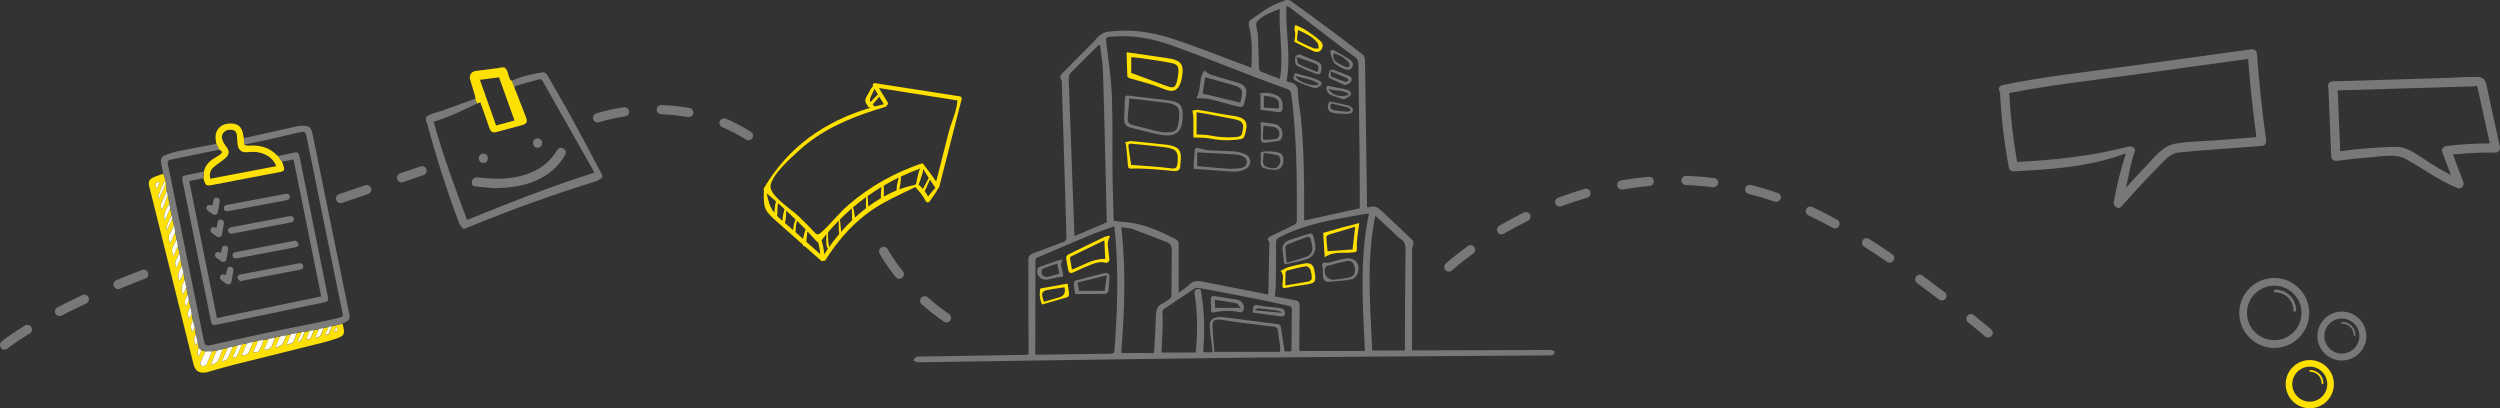 <?xml version="1.0" encoding="UTF-8"?> <svg xmlns="http://www.w3.org/2000/svg" id="Layer_2" data-name="Layer 2" viewBox="0 0 1022.57 166.99"><rect x="0" y="0" width="1022.57" height="166.99" fill="#333333" stroke="none"/> <defs> <style> .cls-1 { fill: #787878; } .cls-1, .cls-2, .cls-3, .cls-4, .cls-5, .cls-6, .cls-7, .cls-8, .cls-9, .cls-10, .cls-11, .cls-12, .cls-13, .cls-14, .cls-15, .cls-16, .cls-17, .cls-18, .cls-19, .cls-20, .cls-21, .cls-22, .cls-23, .cls-24 { stroke-width: 0px; } .cls-2 { fill: #7b7b7b; } .cls-3 { fill: #fbf9ec; } .cls-4 { fill: #fefcec; } .cls-5 { fill: #fdfcf2; } .cls-6 { fill: #fde006; } .cls-7 { fill: #fefdf4; } .cls-8 { fill: #ffe100; } .cls-9 { fill: #fefdf3; } .cls-10 { fill: #fee107; } .cls-11 { fill: #fdfcf0; } .cls-12 { fill: #7c7c7c; } .cls-13 { fill: #fefbe6; } .cls-14 { fill: #fdfbef; } .cls-15 { fill: #fefcef; } .cls-16 { fill: #fee104; } .cls-17 { fill: #7a7a7a; } .cls-18 { fill: #fefbe8; } .cls-19 { fill: #7b7b7a; } .cls-20 { fill: #fdfcf4; } .cls-21 { fill: #fdfcf1; } .cls-22 { fill: #fcfbef; } .cls-23 { fill: #fcfaed; } .cls-24 { fill: #fefcf1; } </style> </defs> <g id="Layer_1-2" data-name="Layer 1"> <g> <g> <path class="cls-6" d="M82.02,152.31c-1.92-.49-2.52-1.89-2.97-3.7-5.96-24.13-11.99-48.24-18.01-72.36-.45-1.81-.09-2.83,1.6-3.65,1.32-.64,2.75-1.03,4.14-1.53.37,1.11.86,2.2,1.08,3.34.24,1.24.23,2.53.33,3.79-.72,1.64-1.4,3.3-2.19,4.91-.43.89-.22,1.62.24,2.57.51-1.15.98-2.11,1.36-3.11.38-.99.66-2.01.99-3.02.22,1.21.44,2.43.66,3.64-1.01,2.22-2.85,4.21-1.81,7,.71-1.63,1.42-3.27,2.13-4.9.23.9.46,1.8.69,2.7-.89,1.92-2.19,3.72-2.22,5.92.1.04.2.07.3.11.71-1.54,1.43-3.09,2.14-4.63.22.92.44,1.84.67,2.76-.61,1.23-1.18,2.48-1.84,3.68-.7,1.27-.06,2.34.27,3.7.77-1.67,1.42-3.11,2.08-4.54.18.96.36,1.92.54,2.88-.41.85-.75,1.74-1.24,2.54-.87,1.41-.72,2.78.01,4.34.64-1.45,1.22-2.78,1.8-4.12.19.97.38,1.93.57,2.9-.42.9-.77,1.83-1.27,2.69-.65,1.11-.45,2.14.08,3.34.6-1.27,1.14-2.4,1.68-3.54.17.92.35,1.83.52,2.75-.96,1.95-2.25,3.86-.83,6.16.51-1.06,1.02-2.13,1.53-3.2.18.95.35,1.89.53,2.84-1.16,1.84-1.94,3.72-.68,5.91.46-.94.9-1.86,1.34-2.77.17.93.34,1.87.51,2.8-.74,1.52-1.82,2.99-.61,4.86.4-.92.76-1.75,1.12-2.58.21.95.43,1.89.64,2.84-1.02,1.48-1.57,3.01-.54,4.77.35-.69.7-1.39,1.05-2.09.17.94.33,1.87.5,2.81-1.04,1.49-1.11,3.01-.17,4.68.32-.67.61-1.27.9-1.86.16,1,.33,2,.49,3.01-1.21,1.41-.63,2.84-.07,4.46.32-.58.54-.99.76-1.4.19.83.38,1.66.57,2.49-.54,1.06-1.02,2.13-.12,3.42.38-.93.71-1.77,1.05-2.61.56.15,1.12.3,1.69.45-.69,1.52-1.42,3.03-2.03,4.58-.13.32.05.99.32,1.18.69.51,1.94.05,2.29-.75.73-1.68,1.44-3.37,2.16-5.05.61-.09,1.22-.17,1.84-.26-.75,1.8-1.51,3.61-2.26,5.41l.23.3c.8-.4,1.95-.58,2.33-1.23.93-1.59,1.51-3.39,2.23-5.1.7-.2,1.4-.4,2.1-.59-.78,1.79-1.57,3.58-2.35,5.37.1.09.19.17.29.26.65-.38,1.6-.59,1.91-1.16.85-1.56,1.44-3.27,2.14-4.92.66-.16,1.31-.32,1.97-.47-.66,1.66-1.32,3.32-1.98,4.97-.04.04-.09.09-.13.13.08,0,.16-.02.24-.03.55-.23,1.4-.3,1.61-.71.8-1.57,1.4-3.24,2.08-4.87.65-.11,1.31-.22,1.96-.32-.66,1.58-1.32,3.16-1.98,4.74.07.09.15.17.22.26.81-.33,1.99-.43,2.35-1.03.86-1.43,1.32-3.09,1.95-4.65.7-.14,1.4-.28,2.1-.42-.68,1.55-1.35,3.11-2.04,4.69,1.94.12,2.3-.09,2.99-1.67.27-.62.57-1.22.8-1.85.17-.48.25-.99.37-1.48.72-.13,1.45-.26,2.17-.39-.62,1.47-1.24,2.95-1.88,4.49,1.74-.14,3.06-.58,3.47-2.39.15-.65.55-1.23.78-1.86.09-.25.03-.55.04-.82l2.26-.46c-.6,1.41-1.2,2.81-1.8,4.22.08.11.16.21.24.32.85-.46,1.98-.71,2.49-1.41.76-1.02,1.08-2.37,1.58-3.58.67-.16,1.34-.33,2.01-.49-.57,1.34-1.15,2.67-1.85,4.33,1.08-.38,2.22-.43,2.6-.99.74-1.12,1.06-2.51,1.55-3.8.73-.15,1.45-.29,2.18-.44-.57,1.28-1.15,2.56-1.72,3.84.12.1.25.21.37.31.41-.41.94-.75,1.2-1.23.5-.94.85-1.95,1.26-2.94.66-.15,1.31-.3,1.97-.45-.46,1.19-.92,2.39-1.38,3.58-.03,0-.07.01-.09.03-.01,0,0,.05,0,.07l.08-.11c.62-.15,1.57-.12,1.8-.5.6-1.01.89-2.21,1.3-3.33.72-.15,1.43-.29,2.15-.44-.47,1.12-.94,2.23-1.55,3.7.92-.38,1.81-.47,2.1-.93.61-.98.9-2.15,1.32-3.25l2.17-.46c-.48,1.06-.96,2.12-1.44,3.18.08.09.15.17.23.26.42-.21,1.06-.3,1.23-.64.5-.96.8-2.02,1.18-3.04,1.46-.35,2.91-.7,4.37-1.05.09.39.18.78.28,1.16.73,2.98.37,3.79-2.57,4.83-2.17.77-4.41,1.39-6.65,1.95-11.9,2.98-23.83,5.9-35.73,8.89-3.76.95-7.48,2.08-11.22,3.12h-2.16ZM67.57,74.34c-.12-.05-.23-.09-.35-.14-.79,1.81-1.61,3.61-2.34,5.45-.16.41.02.95.04,1.43.11,0,.21.02.32.02.6-2.31,2.4-4.23,2.33-6.76ZM65.41,74.38c-2.07.43-2.23.79-1.26,2.89.44-1,.83-1.91,1.26-2.89ZM136.62,135.69c1.55-.09,1.7-.48.87-1.96-.28.63-.55,1.23-.87,1.96Z"></path> <path class="cls-19" d="M143.04,129.27c.03,2.02-1.65,2.38-2.98,3.08-1.46.35-2.91.7-4.37,1.05-.4.08-.8.16-1.2.25-.72.15-1.45.31-2.17.46-.62.16-1.24.32-1.87.48-.72.15-1.43.29-2.15.44-.57.09-1.14.18-1.71.27-.66.15-1.31.3-1.97.45-.37,0-.74.01-1.1.02-.73.15-1.45.29-2.18.44-.76.15-1.53.31-2.29.46-.67.16-1.34.33-2.01.49-.84.15-1.67.3-2.51.46-.75.15-1.51.31-2.26.46-.8.2-1.6.39-2.4.59-.72.13-1.45.26-2.17.39-.71.1-1.41.21-2.12.31-.7.14-1.4.28-2.1.42-.85.23-1.69.46-2.54.69-.65.11-1.31.22-1.96.32-.61.17-1.21.33-1.82.5-.66.16-1.31.32-1.97.47-.66.15-1.32.3-1.98.45-.7.2-1.4.4-2.1.59-.84.2-1.68.41-2.52.61-.61.09-1.22.17-1.84.26-.91.01-1.83.02-2.74.03-.56-.15-1.12-.3-1.69-.45-.31-.27-.63-.54-.94-.81-.19-.83-.38-1.66-.57-2.48-.23-1.02-.46-2.04-.69-3.07-.16-1-.33-2-.49-3.01-.24-.94-.49-1.87-.73-2.81-.17-.94-.33-1.87-.5-2.81-.17-.89-.35-1.79-.52-2.68-.21-.95-.43-1.89-.64-2.84-.17-.76-.34-1.52-.51-2.28-.17-.93-.34-1.87-.51-2.8-.22-1.05-.44-2.09-.65-3.14-.18-.95-.35-1.89-.53-2.84-.23-.99-.47-1.98-.7-2.96-.17-.92-.35-1.83-.52-2.75-.16-.83-.32-1.66-.49-2.48-.19-.97-.38-1.93-.57-2.9-.19-.92-.38-1.84-.57-2.76-.18-.96-.36-1.92-.54-2.88-.17-.94-.34-1.89-.51-2.83-.22-.92-.44-1.84-.67-2.76-.06-.31-.13-.61-.19-.92-.02-.16-.03-.32-.05-.49h.02c-.23-.89-.46-1.79-.69-2.69-.11-.7-.21-1.39-.32-2.09-.22-1.21-.44-2.43-.66-3.64-.14-.45-.27-.9-.41-1.35-.1-1.27-.09-2.55-.33-3.79-.22-1.14-.71-2.23-1.08-3.34-.29-1.45-.58-2.89-.86-4.34-.3-1.51.03-2.55,1.44-3.16,1.67-.72,3.44-1.28,5.22-1.65,5.3-1.1,10.64-2.07,15.96-3.09.39.8.79,1.59,1.18,2.39-3.4.7-6.8,1.39-10.2,2.09-3.28.68-6.56,1.35-9.84,2.04-.96.2-1.26.71-1.04,1.73.83,3.78,1.57,7.58,2.35,11.37,4.06,19.94,8.13,39.88,12.19,59.82.67,3.3.73,3.39,4.13,2.65,7.37-1.59,14.71-3.28,22.09-4.84,6.56-1.38,13.14-2.62,19.71-3.97,3.2-.66,6.4-1.37,9.57-2.14,1.75-.42,1.73-.5,1.36-2.28-1.33-6.45-2.66-12.9-3.97-19.35-3.51-17.24-7.01-34.49-10.52-51.73-.59-2.88-.69-2.98-3.57-2.35-3.78.82-7.53,1.79-11.31,2.63-3.58.8-7.18,1.52-10.77,2.28-.05-.89-.1-1.78-.15-2.67,7.32-1.62,14.63-3.25,21.95-4.87.39-.09.79-.11,1.19-.14,3.61-.21,4.36.31,5.07,3.78,2.54,12.43,5.05,24.86,7.58,37.29,2.49,12.23,5,24.46,7.5,36.69Z"></path> <path class="cls-10" d="M89.71,61.23c-.39-.8-.79-1.59-1.18-2.39-.13-.94-.4-1.88-.38-2.81.07-3.07,2.12-5.16,5.22-5.48,3.81-.39,5.82,1.29,6.18,5.17.03.27.13.53.19.8.05.89.1,1.78.15,2.67.56.14,1.12.44,1.66.4,4.5-.37,8.53.58,11.77,3.94.13.13.33.19.5.29.5.77,1,1.54,1.51,2.31.2.55.39,1.11.59,1.66.63,1.69.34,2.26-1.41,2.59-9.02,1.72-18.04,3.39-27.05,5.16-2.93.58-3.33.84-4.28-2.68.08-.91.15-1.82.23-2.73.57-2.5,2.18-4.17,4.29-5.46.81-.5,1.67-.94,2.41-1.53.99-.78.84-1.35-.41-1.92ZM113.01,67.98c-.93-2.3-2.47-3.81-4.53-4.77-2.23-1.04-4.59-1.28-7.02-.98-2.66.33-4.1-.87-4.33-3.53-.09-1.07-.13-2.15-.22-3.23-.09-1.02-.44-1.96-1.5-2.24-1.37-.36-2.75-.2-3.81.83-1.05,1.02-1,2.34-.48,3.57.38.9.99,1.73,1.57,2.53,1.03,1.41,1.16,2.73,0,4.04-.8.9-1.9,1.55-2.87,2.31-.94.73-1.99,1.35-2.8,2.21-1.12,1.19-1.46,2.68-.98,4.39,9.01-1.72,17.94-3.42,26.98-5.15Z"></path> <path class="cls-20" d="M84.02,143.73c.91-.01,1.83-.02,2.74-.03-.72,1.68-1.43,3.37-2.16,5.05-.35.8-1.59,1.26-2.29.75-.27-.2-.44-.86-.32-1.18.61-1.55,1.34-3.06,2.03-4.58Z"></path> <path class="cls-20" d="M88.6,143.44c.84-.2,1.68-.41,2.52-.61-.72,1.71-1.3,3.51-2.23,5.1-.38.64-1.53.83-2.33,1.23l-.23-.3c.75-1.8,1.51-3.61,2.26-5.41Z"></path> <path class="cls-20" d="M100.95,140.49c.85-.23,1.69-.46,2.54-.69-.63,1.57-1.09,3.23-1.95,4.65-.36.6-1.54.7-2.35,1.03-.07-.09-.15-.17-.22-.26.66-1.58,1.32-3.16,1.98-4.74Z"></path> <path class="cls-9" d="M109.87,138.67c.8-.2,1.6-.39,2.4-.59,0,.28.05.58-.04.82-.23.63-.63,1.22-.78,1.86-.41,1.82-1.74,2.26-3.47,2.39.65-1.55,1.27-3.02,1.88-4.49Z"></path> <path class="cls-7" d="M105.59,139.37c.71-.1,1.41-.21,2.12-.31-.12.49-.19,1.01-.37,1.48-.23.63-.54,1.23-.8,1.85-.69,1.58-1.05,1.79-2.99,1.67.69-1.59,1.37-3.14,2.04-4.69Z"></path> <path class="cls-5" d="M93.22,142.23c.66-.15,1.32-.3,1.98-.45-.69,1.65-1.28,3.36-2.14,4.92-.31.57-1.25.78-1.91,1.16-.1-.09-.19-.17-.29-.26.78-1.79,1.57-3.58,2.35-5.37Z"></path> <path class="cls-20" d="M114.54,137.62c.84-.15,1.67-.3,2.51-.46-.51,1.21-.83,2.55-1.58,3.58-.52.7-1.64.96-2.49,1.41-.08-.11-.16-.21-.24-.32.6-1.41,1.2-2.81,1.8-4.22Z"></path> <path class="cls-24" d="M119.06,136.67c.76-.15,1.53-.31,2.29-.46-.49,1.28-.8,2.68-1.55,3.8-.37.56-1.52.61-2.6.99.71-1.65,1.28-2.99,1.85-4.33Z"></path> <path class="cls-14" d="M71.16,92.15c.17.94.34,1.89.51,2.83-.66,1.44-1.31,2.87-2.08,4.54-.33-1.35-.97-2.42-.27-3.7.66-1.2,1.23-2.45,1.84-3.68Z"></path> <path class="cls-11" d="M97.17,141.31c.61-.17,1.21-.33,1.82-.5-.68,1.63-1.27,3.3-2.08,4.87-.21.4-1.06.48-1.61.71-.04-.04-.07-.07-.11-.11.66-1.66,1.32-3.32,1.98-4.97Z"></path> <path class="cls-11" d="M72.21,97.86c.19.92.38,1.84.57,2.76-.58,1.33-1.17,2.67-1.8,4.12-.73-1.56-.89-2.93-.01-4.34.49-.8.83-1.69,1.24-2.54Z"></path> <path class="cls-4" d="M68.18,78.21c.14.45.27.9.41,1.35-.33,1.01-.61,2.03-.99,3.02-.38,1-.86,1.96-1.36,3.11-.46-.95-.68-1.68-.24-2.57.78-1.61,1.46-3.27,2.19-4.91Z"></path> <path class="cls-15" d="M69.26,83.2c.11.7.21,1.39.32,2.09-.71,1.63-1.42,3.27-2.13,4.9-1.04-2.79.8-4.78,1.81-7Z"></path> <path class="cls-22" d="M74.36,108.76c.23.99.47,1.98.7,2.96-.51,1.07-1.02,2.14-1.53,3.2-1.42-2.31-.14-4.21.83-6.16Z"></path> <path class="cls-22" d="M75.59,114.56c.22,1.05.44,2.09.65,3.14-.44.91-.88,1.83-1.34,2.77-1.26-2.19-.47-4.07.68-5.91Z"></path> <path class="cls-21" d="M126.6,135.3c.57-.09,1.14-.18,1.71-.27-.41,1.12-.7,2.32-1.3,3.33-.23.39-1.18.35-1.8.5h.02c.46-1.18.92-2.37,1.38-3.57Z"></path> <path class="cls-14" d="M130.46,134.58c.62-.16,1.25-.32,1.87-.48-.42,1.09-.71,2.27-1.32,3.25-.29.46-1.18.55-2.1.93.62-1.47,1.09-2.58,1.55-3.7Z"></path> <path class="cls-22" d="M73.34,103.52c.16.83.32,1.66.49,2.48-.54,1.14-1.08,2.28-1.68,3.54-.53-1.2-.73-2.23-.08-3.34.5-.85.85-1.79,1.27-2.69Z"></path> <path class="cls-18" d="M67.57,74.34c.07,2.53-1.73,4.45-2.33,6.76-.11,0-.21-.02-.32-.02-.02-.48-.2-1.02-.04-1.43.73-1.84,1.55-3.64,2.34-5.45.12.05.23.09.35.14Z"></path> <path class="cls-13" d="M70.3,88.47c.06.31.13.61.19.92-.71,1.54-1.43,3.09-2.14,4.63-.1-.04-.2-.07-.3-.11.03-2.21,1.33-4,2.22-5.92,0,0-.02,0-.02,0,.02.16.03.32.05.49Z"></path> <path class="cls-4" d="M123.53,135.77c.37,0,.74-.01,1.1-.02-.41.98-.76,2-1.26,2.94-.26.49-.79.83-1.2,1.23-.12-.1-.25-.21-.37-.31.57-1.28,1.15-2.56,1.72-3.84Z"></path> <path class="cls-23" d="M76.75,120.5c.17.76.34,1.52.51,2.28-.36.83-.72,1.66-1.12,2.58-1.22-1.87-.13-3.35.61-4.86Z"></path> <path class="cls-4" d="M134.5,133.64c.4-.08.8-.16,1.2-.25-.38,1.02-.69,2.08-1.19,3.04-.17.34-.81.43-1.23.64-.08-.09-.15-.17-.23-.26.48-1.06.96-2.12,1.44-3.18Z"></path> <path class="cls-3" d="M78.91,131.1c.24.94.49,1.88.73,2.81-.29.6-.57,1.19-.9,1.86-.94-1.66-.87-3.19.17-4.68Z"></path> <path class="cls-22" d="M77.9,125.62c.17.89.35,1.79.52,2.68-.35.7-.7,1.39-1.05,2.09-1.04-1.75-.48-3.29.54-4.77Z"></path> <path class="cls-3" d="M80.13,136.92c.23,1.02.46,2.04.69,3.07-.22.41-.44.82-.76,1.4-.56-1.63-1.14-3.05.07-4.46Z"></path> <path class="cls-4" d="M81.4,142.48c.31.27.63.54.94.81-.34.84-.68,1.68-1.05,2.61-.9-1.28-.42-2.35.12-3.42Z"></path> <path class="cls-18" d="M65.41,74.38c-.43.98-.82,1.88-1.26,2.89-.97-2.09-.81-2.45,1.26-2.89Z"></path> <path class="cls-4" d="M136.62,135.69c.32-.73.59-1.33.87-1.96.83,1.48.68,1.87-.87,1.96Z"></path> <path class="cls-21" d="M125.21,138.86l-.08.11s0-.06,0-.07c.02-.02.06-.02.09-.03,0,0-.02-.01-.02-.01Z"></path> <path class="cls-11" d="M95.3,146.39c-.08,0-.16.02-.24.03.04-.04.09-.09.13-.13.04.04.07.07.11.11Z"></path> <path class="cls-6" d="M70.3,88.47c-.02-.16-.03-.32-.05-.49.02.16.03.32.05.49Z"></path> <path class="cls-2" d="M83.19,72.86c-1.9.4-3.81.8-5.8,1.22,3.78,18.69,7.53,37.26,11.33,56.01,14.2-2.95,28.32-5.88,42.67-8.86-3.77-18.67-7.54-37.3-11.33-56.03-1.62.32-3.17.62-4.72.93-.5-.77-1-1.54-1.51-2.31,2.22-.48,4.44-.98,6.67-1.44,1.22-.25,1.7.13,2,1.58,1.07,5.24,2.12,10.48,3.18,15.72,2.68,13.26,5.36,26.52,8.04,39.78.13.63.26,1.25.37,1.88.29,1.64.01,2.03-1.65,2.37-5.39,1.11-10.78,2.23-16.18,3.35-9.18,1.91-18.36,3.82-27.54,5.73-1.71.35-2.12.09-2.47-1.63-3.01-14.86-6.02-29.73-9.03-44.59-.85-4.18-1.69-8.37-2.54-12.55-.33-1.65-.08-2.05,1.58-2.39,2.38-.5,4.77-.99,7.15-1.49-.08.91-.15,1.82-.23,2.73Z"></path> <path class="cls-2" d="M120.87,98.3c.4.45,1.02.84,1.16,1.35.22.82-.37,1.33-1.18,1.49-4.66.89-9.33,1.78-13.99,2.66-3.21.61-6.43,1.22-9.64,1.83-1.22.23-1.97-.08-2.08-.97-.15-1.17.64-1.44,1.6-1.62,7.68-1.45,15.36-2.94,23.04-4.41.27-.05.55-.08.83-.12l.25-.22Z"></path> <path class="cls-2" d="M120.21,89.8c-.05.93-.83,1.13-1.64,1.28-2.9.54-5.8,1.09-8.7,1.64-4.9.93-9.8,1.85-14.69,2.8-.92.18-1.64.02-1.85-.96-.21-.98.35-1.43,1.3-1.61,7.88-1.48,15.75-3,23.63-4.49,1.28-.24,1.98.24,1.97,1.33Z"></path> <path class="cls-2" d="M98.38,115.11c-.41-.44-1.04-.81-1.18-1.33-.25-.9.39-1.37,1.25-1.54,3.72-.71,7.44-1.42,11.17-2.13,4.15-.79,8.3-1.58,12.45-2.37,1.32-.25,2.03.23,1.98,1.32-.04.86-.6,1.11-1.33,1.25-4.98.94-9.95,1.91-14.92,2.86-2.78.53-5.56,1.05-8.35,1.58-.27.05-.55.1-.82.15-.08.07-.17.14-.25.21Z"></path> <path class="cls-2" d="M118.53,80.62c-.02,1.04-.89,1.18-1.73,1.34-2.82.54-5.64,1.06-8.47,1.59-4.94.93-9.88,1.86-14.81,2.81-.96.19-1.72.06-1.91-1.02-.18-1.03.53-1.4,1.4-1.56,7.88-1.49,15.75-2.98,23.63-4.46,1.19-.22,1.86.25,1.88,1.31Z"></path> <path class="cls-12" d="M88.53,93.26c.15-.77.31-1.46.42-2.16.13-.9.63-1.43,1.53-1.28.98.16,1.23.89,1.06,1.81-.24,1.33-.44,2.67-.69,4-.26,1.38-1.18,1.77-2.35,1-.46-.31-.9-.67-1.36-.98-.74-.5-1.39-1.09-.87-2.06.51-.95,1.36-.77,2.26-.33Z"></path> <path class="cls-2" d="M92.45,112.5c.14-.8.25-1.51.39-2.21.16-.83.65-1.3,1.51-1.17.85.13,1.21.74,1.09,1.57-.22,1.49-.46,2.99-.76,4.47-.22,1.07-1.16,1.46-2.1.89-.64-.39-1.23-.88-1.84-1.32-.65-.47-1.02-1.06-.59-1.84.42-.77,1.1-.83,1.85-.51.1.04.22.05.46.11Z"></path> <path class="cls-12" d="M86.86,84.11c.16-.81.28-1.51.44-2.21.18-.78.71-1.2,1.48-1.06.82.15,1.22.74,1.09,1.58-.22,1.42-.45,2.84-.74,4.24-.24,1.17-1.14,1.54-2.16.91-.54-.33-1.03-.75-1.56-1.11-.71-.48-1.27-1.04-.84-1.98.33-.74,1.04-.86,2.3-.38Z"></path> <path class="cls-2" d="M90.4,103.4c.11-.65.19-1.2.31-1.74.18-.8.68-1.3,1.54-1.16.77.13,1.17.69,1.05,1.48-.21,1.38-.4,2.77-.72,4.12-.24,1.02-1.16,1.34-2.05.78-.54-.34-1.03-.75-1.56-1.11-.75-.51-1.35-1.13-.84-2.08.49-.9,1.31-.71,2.26-.3Z"></path> </g> <path class="cls-8" d="M392.59,39.41c-11.57-1.79-23.14-3.6-34.71-5.41-.77-.12-1.1.72-.81,1.31-.81.73-1.24,1.7-1.74,2.67-.49.94-1.32,2.01-1.41,3.07-.07.75.45,1.57,1.14,2.28-.02.06-.06.11-.08.17-.07.23.14.48.38.38.06-.03.11-.07.17-.1.13.11.26.22.39.33-18.31,5.43-33.49,15.83-43.44,32.85-.23.4-.22.81.07,1.15-.07.07-.11.17-.12.3-.13,6.96.23,7.69,5.37,12.27,3.51,3.13,7.05,6.23,10.58,9.35.03.14.05.29.1.43.12.31.43.36.68.26,2.21,1.95,4.41,3.91,6.63,5.86.34.29.7.25.98.04.3.13.66.09.89-.28,4.39-6.98,9.63-13.22,16.13-18.34,6.37-5.02,13.43-7.97,20.59-11.47,1.7,1.79,3.16,3.54,4.29,5.76.28.55,1.08.75,1.48.19,1.26-1.76,2.59-3.53,3.61-5.45.2-.15.36-.36.42-.6,3.07-12,6.16-24,9.2-36.01.12-.48-.36-.93-.79-1ZM355.94,40.19c.4-1.37,1.37-2.52,1.7-3.91l1.46,2.38c-.75.61-1.4,1.36-2.06,2.06-.31.33-.64.66-.95,1.01-.3-.5-.34-.91-.15-1.54ZM357.12,42.86c-.06-.06-.12-.11-.18-.17.32-.34.62-.69.92-1.03.6-.7,1.25-1.37,1.78-2.12.63,1.03,1.26,2.05,1.89,3.08-1.26.3-2.51.61-3.75.95-.19-.24-.4-.46-.65-.71ZM313.61,79.06c1.28,1.1,2.55,2.22,3.81,3.34-.37,1.08-.47,2.28-.58,3.39-.04.39-.09.8-.13,1.21-1.92-2.43-2.45-4.72-3.11-7.94ZM317.96,88.41s-.09-.1-.13-.15c.24-.81.11-1.75.16-2.57.05-.86.18-1.73.21-2.6.91.81,1.81,1.62,2.7,2.44-.44,1.52-.79,3.2-.87,4.8-.72-.63-1.42-1.26-2.07-1.92ZM323.64,93.43c-.83-.74-1.71-1.47-2.58-2.21.41-1.57.53-3.39.51-5.08,1.29,1.19,2.57,2.39,3.83,3.61-.48,1.3-.99,2.93-.96,4.39-.27-.24-.53-.48-.8-.71ZM325.38,94.97c.12-.77.07-1.57.16-2.35.09-.78.26-1.54.46-2.3,1.21,1.18,2.4,2.37,3.57,3.59-.04.04-.09.06-.11.12-.42,1.09-.73,2.15-.92,3.31-.02.12-.04.25-.06.37-1.03-.91-2.06-1.83-3.09-2.74ZM329.83,98.92c.04-.47.04-.96.09-1.43.1-.95.22-1.9.35-2.85,1.31,1.37,2.6,2.77,3.85,4.19.14.16.32.24.5.29.49,1.57.79,3.16.85,4.8-1.88-1.67-3.76-3.34-5.64-5.01ZM338.58,101.68s.05.04.08.06c-.53.77-1.04,1.55-1.53,2.33-.15-1.99-.51-3.87-1.09-5.81.67-.86,1.36-1.71,2.05-2.55-.13.96-.19,1.9-.14,2.88.05,1.01.02,2.23.62,3.09ZM339.06,101.15c.04-.82-.21-1.67-.28-2.48-.11-1.17-.11-2.36-.1-3.53,0-.04-.02-.06-.03-.09,1.42-1.66,2.89-3.27,4.42-4.82,0,0,0,0,0,.02.05,1.76-.1,3.69.21,5.43-1.51,1.78-2.9,3.61-4.2,5.46ZM343.99,94.85c0-1.55-.27-3.16-.38-4.67-.01-.17-.14-.23-.26-.22,1.63-1.64,3.31-3.21,5.05-4.7.04.91.1,1.82.13,2.73.02.64-.11,1.4.08,2.03-1.62,1.55-3.16,3.17-4.62,4.84ZM349.67,89.01c-.02-.41-.08-.83-.12-1.18-.1-1.05-.32-2.02-.66-3.01,1.74-1.47,3.52-2.88,5.36-4.21-.02.8-.05,1.6-.05,2.4,0,.71-.06,1.45.05,2.15-1.58,1.21-3.11,2.5-4.58,3.85ZM355.14,84.48c0-.56-.07-1.14-.09-1.68-.04-.87-.11-1.75-.17-2.62,1.83-1.3,3.72-2.53,5.65-3.7-.11.78-.13,1.59-.17,2.37-.04.7-.18,1.49.01,2.18-1.79,1.05-3.53,2.2-5.22,3.45ZM361.49,80.4c.05-.53.02-1.09.03-1.62.02-.94.04-1.91-.08-2.85,2.02-1.18,4.08-2.29,6.2-3.32-.49,1.69-.87,3.56-.95,5.29-1.77.72-3.5,1.56-5.2,2.5ZM367.83,77.47c.43-1.7.66-3.58.71-5.29,2.57-1.21,5.21-2.3,7.91-3.28-.68.93-.81,2.21-1.1,3.31-.25.99-.5,1.99-.63,3.01-.19.09-.35.23-.45.4-2.18.43-4.33,1.05-6.44,1.84ZM377.58,69.08s-.03-.06-.05-.1c.76,1.28,1.54,2.56,2.35,3.81-.4.7-.76,1.43-1.14,2.13-.42.78-.88,1.55-1.27,2.36-.54-.64-1.11-1.24-1.73-1.77.47-1.04.8-2.15,1.13-3.24.33-1.05.82-2.08.69-3.19ZM382.61,76.86s0,0,0,0c-1.07,1.09-2.05,2.3-3,3.5-.42-.76-.87-1.5-1.38-2.2.42-.76.75-1.58,1.1-2.37.34-.76.71-1.52,1.05-2.29.74,1.12,1.48,2.24,2.23,3.35ZM388.14,53.71c-1.74,6.85-3.48,13.69-5.21,20.54-1.6-2.29-3.22-4.56-4.97-6.74-.15-.43-.59-.79-1.15-.6-11.04,3.79-21.22,9.45-30.03,17.14-3.58,3.13-6.4,6.82-9.81,10.05-2.97,2.82-2.65,2.1-5.46-.82-1.6-1.66-3.25-3.28-4.91-4.88-2.81-2.71-11.97-8.48-11.43-12.48.62-4.61,8.59-11.56,11.66-14.37,8.86-8.11,19.61-12.84,30.84-16.46.07,0,.14-.03.2-.06,1.46-.47,2.92-.92,4.39-1.36.24-.07.35-.27.36-.49.45-.2.78-.79.45-1.34-1.19-1.94-2.37-3.88-3.56-5.83,6.91,1.09,13.82,2.18,20.74,3.27,2.88.45,5.76.91,8.63,1.36.85.14,1.72.32,2.58.41.06,0,.08,0,.13.01-.09,3.81-2.57,9.25-3.43,12.64ZM377.38,68.73c-.06-.05-.12-.08-.19-.1.03-.01.07-.03.1-.04.03.05.06.09.09.14Z"></path> <g> <path class="cls-1" d="M633.98,143.15c-15.26.02-30.52.09-45.78.14-3.52.01-7.04,0-10.6,0-.02-.33-.04-.55-.04-.76,0-13.32-.02-26.64.02-39.97,0-1.05.45-2.08.56-3.14.04-.4-.14-.97-.43-1.25-4.19-4-8.4-7.98-12.65-11.93-1.33-1.24-2.75-2.35-4.78-1.53-.28.11-.64.02-1.15.02,0-.7,0-1.35,0-2-.25-19.46-.5-38.92-.81-58.38-.01-.73-.49-1.69-1.07-2.14-4.08-3.21-8.22-6.36-12.39-9.46-5.59-4.15-11.2-8.28-16.86-12.33-.59-.42-1.73-.57-2.4-.31-2.31.89-4.64,1.85-6.77,3.1-2.5,1.46-4.8,3.26-7.2,4.9-1.06.73-.99,1.65-.7,2.77,1.41,5.48,1.14,11.06.96,16.85-.82-.32-1.48-.58-2.14-.82-9.84-3.65-19.59-7.56-29.54-10.87-8.98-2.98-18.27-4.46-27.78-2.91-1,.16-1.99.83-2.81,1.49-.93.75-1.62,1.78-2.47,2.64-3.96,4.01-7.97,7.97-11.91,12-.96.99-2.35,1.99-.98,3.68.11.14.03.43.04.65.63,21.05,1.26,42.11,1.92,63.16.04,1.15-.25,1.81-1.39,2.23-4.09,1.51-8.13,3.18-12.25,4.62-1.46.51-1.96,1.23-1.95,2.75.06,12.38.06,24.77.07,37.16,0,.48,0,.96,0,1.51-.6.06-1.03.12-1.46.13-7.08.12-14.15.24-21.23.35-7.24.12-14.48.24-21.73.35-1.25.02-2.41.21-2.56,1.67-.02.15,1.51.68,2.32.67,11.39-.14,22.77-.36,34.16-.53,33.28-.47,66.56-1.01,99.84-1.36,35.55-.37,71.1-.56,106.65-.82,5.69-.04,11.39-.07,17.08-.1,1.08,0,2.09-.28,2.12-1.52,0-.24-1.27-.72-1.95-.72ZM526.22,2.36c.67.37,1.2.59,1.64.93,6.15,4.69,12.28,9.41,18.42,14.1,2.59,1.98,5.16,4,7.83,5.86,1.08.75,1.5,1.56,1.51,2.85.14,12.77.36,25.53.5,38.3.07,6.36.05,12.71.06,19.07,0,.6,0,1.2,0,1.72-7.63,1.68-15.11,3.33-22.74,5.02,0-.57,0-1.27,0-1.97.04-13.32-.03-26.64-1.33-39.92-.35-3.52-1.16-7.02-1.19-10.53-.03-2.72-1.16-3.79-3.54-4.19-.36-.06-.7-.27-1.17-.46,2.02-10.18-.54-20.31,0-30.77ZM514.31,8.62c2.46-2.51,5.69-3.63,9.16-4.95-.51,9.64,1.7,19,.04,28.61-2.78-1.06-5.37-1.99-7.89-3.07-.39-.17-.63-1.05-.65-1.62-.18-4.41-.24-8.82-.45-13.23-.06-1.31-.56-2.59-.69-3.9-.06-.6.08-1.44.47-1.83ZM454.4,15.02c8.42-.82,16.61.6,24.46,3.39,11.39,4.05,22.61,8.6,33.91,12.91,4.54,1.73,9.1,3.43,13.68,5.05,1.08.38,1.56.87,1.71,2.05,2.25,17.26,2.37,34.62,2.29,51.99,0,.52-.55,1.26-1.04,1.51-3.1,1.58-6.26,3.02-9.39,4.55-1.04.51-2.06,1.12-.91,2.49.09.11.07.32.07.48-.12,6.85-.25,13.69-.38,20.54,0,.1-.08.2-.21.49-.95-.2-1.95-.42-2.95-.62-8.07-1.59-16.15-3.18-24.23-4.75-1.95-.38-3.66-.07-5.15,1.47-1.1,1.13-2.5,1.97-4.14,3.22,0-.99,0-1.56,0-2.13-.01-5.81-.06-11.61,0-17.42.02-1.37-.45-2.05-1.66-2.65-6.11-3.03-12.27-5.88-19.16-6.65-1.77-.2-3.54-.37-5.75-.6-.17-5.99-.42-12.12-.49-18.24-.12-11,.14-22.01-.28-33-.27-7.21-1.42-14.39-2.25-21.58-.24-2.1-.2-2.31,1.88-2.51ZM437.98,29.75c3.77-3.86,7.64-7.61,11.48-11.4.17.07.33.15.5.22.41,3.44,1.04,6.86,1.17,10.31.39,10.33.59,20.66.85,30.99.26,10.33.49,20.66.73,30.99,0,.11-.04.21-.02.1-4.42,1.88-8.72,3.71-13.12,5.58-.04-.37-.12-.77-.14-1.18-.79-21.05-1.58-42.09-2.31-63.14-.03-.82.3-1.9.85-2.46ZM455.84,143.33c-.06.83-.21,1.32-1.21,1.33-10.16.12-20.33.29-30.49.43-.15,0-.31-.08-.69-.18,0-.61,0-1.25,0-1.89.03-11.93.06-23.87.09-35.8,0-.79-.16-1.5.96-1.96,7.18-2.99,14.29-6.15,21.47-9.13,3.08-1.28,6.28-2.29,9.82-3.56.24,2.5.47,4.44.61,6.4,1.1,14.81.57,29.59-.57,44.37ZM472.78,129.21c-.14,4.69-.42,9.37-.66,14.06-.02.32-.11.64-.2,1.13h-13.31c1.34-17.05,2-34.07.06-51.44,1.63.23,3.15.19,4.48.68,4.82,1.74,9.58,3.62,14.34,5.51,1.51.6,1.8,2.02,1.8,3.45-.02,6.18-.07,12.36-.15,18.54,0,.34-.32.77-.62.99-.98.72-1.94,1.51-3.04,2-2.29,1.02-2.63,2.89-2.7,5.09ZM523.63,143.91h-26.92c-.26-3.33-.62-6.77-.76-10.23-.1-2.48.74-3.18,3.25-2.91,2.41.26,4.8.75,7.21,1.06,4.71.6,9.42,1.2,14.14,1.69,1.36.14,2.09.52,2.22,2,.18,2.03.58,4.05.83,6.07.09.69.01,1.4.01,2.32ZM528.25,143.21c0,.15-.12.3-.21.52h-2.61c-.5-3.27-1.02-6.46-1.46-9.67-.14-1-.57-1.39-1.57-1.51-7.34-.91-14.67-1.89-22.01-2.82-.71-.09-1.44-.11-2.15-.03-2.3.25-3.51,1.36-3.42,3.66.11,2.8.59,5.59.91,8.39.08.71.18,1.41.29,2.34h-3.8c0-.53-.03-1.06,0-1.58.57-7.53.44-15.02-.84-22.48-.15-.86.04-2.11-1.45-1.86-1.27.21-1.44,1.14-1.26,2.27,1.11,7.19,1.18,14.42.62,21.67-.05.65-.13,1.3-.22,2.1h-13.98c.16-3.61.35-7.18.46-10.76.06-1.82.05-3.65-.08-5.47-.07-.92.25-1.34.98-1.82,4.01-2.65,7.95-5.4,11.97-8.02.56-.37,1.48-.46,2.17-.33,8.09,1.5,16.17,3.05,24.24,4.64,4.06.8,8.1,1.76,12.15,2.6.84.18,1.42.4,1.41,1.43-.07,5.58-.09,11.16-.14,16.74ZM558.27,143.54h-26.82c0-.51,0-1.09,0-1.67.03-5.64.04-11.27.12-16.91.02-1.48-.68-2.01-2.04-2.22-2.66-.42-5.3-.99-8.1-1.53.15-1.61.38-3.08.41-4.55.08-5.75.14-11.49.11-17.24,0-1.22.33-1.85,1.44-2.42,7.57-3.86,15.69-5.93,23.96-7.52,3.58-.69,7.18-1.29,10.77-1.92.53-.09,1.07-.11,1.81-.19-3.93,18.66-2.48,37.31-1.64,56.16ZM574.64,137.63c-.01,1.86,0,3.73,0,5.74h-13.36c-.83-18.49-2.43-37.03,1.26-55.15,2.41,2.23,4.83,4.47,7.26,6.72,1.01.94,1.93,2.04,3.07,2.77,1.71,1.1,2.06,2.54,2.03,4.45-.15,11.82-.19,23.65-.26,35.47Z"></path> <path class="cls-8" d="M462.11,32.02c3.05.9,6.13,1.69,9.17,2.63,2.1.66,4.11,1.61,6.21,2.25,2.29.69,3.92.03,4.91-1.89.45-.87.76-1.84.94-2.8,1.12-5.97,0-7.55-6-8.45-5.53-.83-11.07-1.6-16.52-2.39.08,3.22.14,6.54.29,9.86.01.29.6.68.99.79ZM462.69,23.4c1.23.11,2.58.17,3.92.37,4.09.61,8.19,1.15,12.24,1.95,2.85.56,3.34,1.37,3.12,4.29-.1,1.31-.34,2.63-.75,3.88-.59,1.8-1.36,2.11-3.16,1.57-.58-.17-1.16-.37-1.72-.58-4.43-1.63-8.85-3.28-13.64-5.05v-6.42Z"></path> <path class="cls-1" d="M505.6,43.41c2.72.67,3.01.42,3.59-2.22.1-.43.2-.86.3-1.29.81-3.67.03-5.09-3.54-6.18-3.48-1.06-7-1.98-10.47-3.08-.95-.3-1.77-1.03-2.94-1.74-2.29,3.17-1.07,7.58-3.21,11.28,2.07.12,3.79,0,5.41.37,3.64.83,7.22,1.96,10.85,2.85ZM492.94,31.59c3.86,1.08,7.48,2.05,11.07,3.1,4.21,1.23,4.61,2,3.55,6.3-.08.32-.19.62-.3.96-5.08-1.22-10.12-2.43-15.33-3.68.29-1.92.65-4.27,1.02-6.68Z"></path> <path class="cls-1" d="M462.24,52.13c4.06,1.06,8.11,2.19,12.23,2.96,6.56,1.22,9.2-1.09,9.27-7.76.04-4.23-.89-5.38-5.03-6.17-.49-.09-.98-.15-1.48-.2-5.25-.62-10.5-1.23-15.75-1.85-.89-.1-1.32.2-1.35,1.17-.06,2.8-.18,5.6-.3,8.4-.08,1.89.57,2.97,2.41,3.45ZM461.25,48.13c.23-2.62.47-5.25.71-7.88,4.82.57,9.76,1.11,14.68,1.74,5.22.67,6.23,1.99,5.55,7.21-.53,4.07-.95,5.2-6.25,4.89-1.26-.07-2.51-.41-3.74-.71-2.9-.7-5.78-1.46-8.67-2.18-1.81-.45-2.43-1.25-2.28-3.06Z"></path> <path class="cls-8" d="M488.12,56.23c2.5.13,4.56-.02,6.52.38,3.56.73,7.08.94,10.69.58,3.48-.34,3.49-.25,4.27-3.7.77-3.43-.16-4.98-3.54-5.81-.75-.18-1.52-.26-2.28-.38-1.95-.32-3.91-.64-5.86-.98-2.6-.46-5.19-1.03-7.81-1.39-.88-.12-1.83.25-2.4.34.19,1.15.4,1.88.41,2.61.04,2.84.02,5.69.02,8.35ZM489.44,45.9c1.47.24,2.97.46,4.46.74,3.47.64,6.93,1.31,10.39,1.99.75.15,1.5.35,2.24.59,1.56.52,2.11,1.67,1.92,3.23-.06.49-.23.97-.28,1.46-.15,1.6-.98,2-2.58,2.14-3.68.34-7.26.06-10.86-.68-1.6-.33-3.28-.25-5.29-.37v-9.1Z"></path> <path class="cls-8" d="M479.6,59.7c-.63-.19-1.28-.37-1.94-.44-4.93-.54-9.87-1.09-14.81-1.55-.81-.08-1.67.29-2.61.48.18.6.34.94.38,1.29.26,2.74.53,5.48.73,8.22.08,1.05.41,1.32,1.53,1.28,2.53-.1,5.07,0,7.6.15,3.19.2,6.38.52,9.57.82,1.75.16,2.74-.43,2.74-2.33,0-1.15.24-2.31.21-3.46-.06-2.58-.95-3.7-3.41-4.45ZM481.65,66.73c-.17,1.59-.68,2.39-2.43,2.15-2.41-.33-4.83-.55-7.25-.75-2.96-.25-5.93-.44-9.3-.69-.35-2.34-.76-4.95-1.12-7.56-.12-.86.35-1.2,1.2-1.11,4.66.5,9.34.87,13.98,1.5,4.56.63,5.4,1.93,4.92,6.46Z"></path> <path class="cls-1" d="M505.24,61.95c-3.57-.26-7.17-.22-10.75-.47-1.59-.11-3.14-.71-4.73-.97-.32-.05-1.03.36-1.05.6-.23,2.66-.35,5.32-.5,7.94,2.27.16,4.08.29,5.89.42,3.69.26,7.37.64,11.06.7,1.47.02,3.11-.42,4.41-1.13,2.53-1.4,2.37-4.68-.22-5.93-1.26-.61-2.72-1.03-4.11-1.13ZM507.25,68.8c-1.69.2-3.42.31-5.12.2-4.07-.27-8.14-.69-12.45-1.08v-5.62c5.4.3,10.77.59,16.14.91.65.04,1.31.24,1.92.47,1.24.47,2.32,1.12,2.22,2.71-.11,1.68-1.34,2.24-2.71,2.4Z"></path> <path class="cls-1" d="M515.56,44.9c2.82.37,5.24.71,7.66.97.34.04.88-.23,1.06-.52.83-1.35.3-4.78-1.04-5.69-2.36-1.62-5.08-1.89-7.88-1.55-.05,0-.09.18-.13.28.11,0,.22,0,.33,0v6.52ZM516.96,39.15c5.5.53,6.68,1.58,6.1,5.25-1.98-.14-3.97-.27-6.1-.42v-4.83Z"></path> <path class="cls-1" d="M517.83,58.38c1.75-.26,3.49-.49,5.24-.78.29-.05.63-.25.79-.48,1.72-2.63.27-5.97-2.83-6.48-1.63-.27-3.27-.47-4.92-.66-.27-.03-.57.15-.48.12.06,1.65.13,3.05.15,4.46.01.66-.14,1.32-.1,1.98.08,1.31.72,2.06,2.15,1.85ZM516.82,51.44c1.43.15,2.7.2,3.93.45,2.22.45,3.07,1.91,2.33,4.05-.15.43-.8.89-1.28.95-1.64.21-3.3.28-4.95.3-.1,0-.31-.89-.3-1.37.04-1.38.16-2.75.27-4.38Z"></path> <path class="cls-1" d="M522.14,62.23c-1.56-.26-3.16-.38-4.75-.35-.74.01-1.47.5-1.79.62.06,1.12.15,1.81.11,2.5-.08,1.5-.41,3.22,1.41,3.81,1.52.5,3.22.74,4.82.65,1.84-.1,2.98-1.77,3.01-3.75.04-2.2-.62-3.11-2.82-3.48ZM523.7,66c-.09.86-.66,1.88-1.35,2.43-.95.78-4.31.23-5.17-.7-.34-.36-.56-.98-.56-1.49-.01-1.09.15-2.18.28-3.75,2.09.35,4.06.51,5.89,1.09.53.17.99,1.61.91,2.4Z"></path> <path class="cls-8" d="M537.06,20.86c1.19.54,2.52.67,3.43-.62.87-1.24.57-2.58-.41-3.46-1.71-1.53-3.57-2.91-5.48-4.17-1.39-.91-2.97-1.53-4.72-2.41-.14.46-.42.97-.41,1.47,0,.74.33,1.47.32,2.2-.03,1.14-.23,2.27-.34,3.23,2.69,1.34,5.12,2.62,7.62,3.75ZM530.94,12.26c3.08,1.43,5.97,2.68,7.94,5.26.43.56.35,1.51.5,2.28-.71,0-1.51.19-2.12-.06-2.14-.88-4.23-1.9-6.3-2.93-.25-.12-.48-.6-.46-.89.08-1.14.26-2.26.44-3.65Z"></path> <path class="cls-1" d="M538.57,25.08c-2.25-.9-4.48-1.83-6.74-2.72-.25-.1-.61-.06-.88.03-1.55.46-1.19,1.83-1.22,2.9-.02.55.4,1.41.85,1.63,2.33,1.12,4.7,2.17,7.13,3.05,2.19.79,2.72.32,2.85-2.14.14-1.37-.68-2.21-1.99-2.73ZM538.94,29.52c-2.66-1.11-5.24-2.03-7.65-3.3-.61-.32-.62-1.76-.97-2.92,2.77.98,5.03,1.75,7.27,2.58,1.73.64,2.04,1.37,1.35,3.63Z"></path> <path class="cls-1" d="M546.14,26.11c1.05.98,2.5,1.59,3.86,2.15,1.11.46,2.33.44,3.06-.79.7-1.18.17-2.31-.74-2.93-2.17-1.46-4.46-2.73-6.76-3.98-.41-.22-1.09.03-1.45.05.14.91.14,1.63.38,2.25.45,1.14.81,2.47,1.65,3.25ZM545.61,21.75c2.42.8,4.58,1.92,6.15,3.93.3.38.17,1.09.23,1.65-.51.03-1.1.24-1.52.06-1.3-.57-2.61-1.19-3.78-1.99-1.18-.8-1.64-2.01-1.09-3.65Z"></path> <path class="cls-1" d="M529.94,33.04c2.46,1.19,5.04,2.22,7.67,2.93.8.22,2.45-.59,2.82-1.35.57-1.2-.94-1.64-1.82-2.07-.93-.46-1.95-.76-2.96-1.04-1.9-.54-3.82-1.03-5.89-1.58-.75,1.18-1.13,2.48.18,3.11ZM539.5,34.37c-1.83,1.46-8.59-.7-9.72-3.31,3.47,1.04,6.85,1.24,9.72,3.31Z"></path> <path class="cls-1" d="M544.04,38.68c1.71.82,3.58,1.29,5.73,2.01.99-.68,2.58-1.19,2.77-2.03.37-1.57-1.34-1.87-2.53-2.21-.84-.24-1.74-.29-2.6-.46-1.08-.21-2.17-.39-3.22-.7-1.23-.37-1.91-.02-1.64,1.2.18.82.79,1.84,1.49,2.18ZM551.78,38.58c-2.85,1.62-7.29.39-8.41-2.31,2.72,1.22,5.85.21,8.41,2.31Z"></path> <path class="cls-1" d="M550.11,34.78c1.39-.35,2.34-.75,2.7-2.03.35-1.26-.75-1.55-1.46-1.86-2.01-.9-4.08-1.68-6.17-2.38-.39-.13-1.33.25-1.42.56-.25.88-.54,2.46-.18,2.67,2.07,1.19,4.33,2.07,6.53,3.05ZM550.85,31.89c.34.15.54.6.81.91-.38.25-.86.79-1.13.7-2.03-.63-4.05-1.34-6-2.17-.27-.12-.17-1.1-.29-2.19,2.58,1.06,4.62,1.88,6.62,2.76Z"></path> <path class="cls-1" d="M551.65,43.19c-2.6-.7-5.26-1.14-7.86-1.67-1.39,2.89-.66,4.37,2.38,4.81,1.63.24,3.3.24,4.95.26,1.12.01,2.32-.39,2.29-1.62-.02-.63-1.03-1.58-1.76-1.77ZM551.21,45.69c-1.91-.12-3.83-.25-5.69-.64-1.23-.26-1.8-1.21-1.04-2.74,2.31.54,4.66,1.05,6.98,1.67.43.11.73.69,1.09,1.05-.44.23-.9.69-1.33.67Z"></path> <path class="cls-8" d="M541.23,95.25c.17,2.85.37,6.13.6,9.93,3.11-2.07,6.28-1.74,9.4-1.81.88-.02,1.76-.1,2.64-.17.95-.08,1.21-.51,1.14-1.54-.11-1.63.04-3.3.21-4.94.17-1.73.49-3.45.78-5.48-2.73.69-5.07,1.26-7.39,1.89-2.33.63-4.65,1.33-7.38,2.12ZM553.24,102.04c-3.3.23-6.67.46-10.21.71-.18-1.72-.44-3.73-.55-5.75-.02-.32.57-.87.98-1,3.52-1.1,7.06-2.13,10.85-3.26-.37,3.25-.72,6.21-1.07,9.29Z"></path> <path class="cls-1" d="M550.11,105.79c-2.27.42-4.49,1.14-6.74,1.64-.56.12-1.18-.05-1.93-.1-.18.2-.51.56-.67.74.14.89.27,1.44.3,2,.05,1.04-.06,2.1.06,3.13.15,1.21.85,2.19,2.15,2.09,3.23-.23,6.47-.48,9.65-1.06.9-.16,1.94-1.33,2.31-2.28,1.53-3.91-1.01-6.94-5.12-6.17ZM551.5,113.59c-2,.36-4.03.58-6.05.86-2.75-.1-4.41-2.61-3.29-5.13.11-.24.46-.45.74-.53,2.45-.67,4.89-1.37,7.36-1.92,2.32-.51,3.4.26,3.83,2.46.48,2.47-.31,3.85-2.59,4.25Z"></path> <path class="cls-8" d="M533.61,107.76c-2.22.37-4.43.89-6.6,1.51-1.16.34-2.21,1.04-3.31,1.58.18.15.37.29.55.44.19.64.53,1.27.54,1.91.02,1.15-.19,2.3-.24,3.46-.04.84.17,1.32,1.26,1.11,2.65-.52,5.31-.96,7.99-1.32,4.39-.59,4.65-1.17,3.82-5.86-.42-2.36-1.66-3.22-4.01-2.83ZM535.36,115.11c-3.12.61-6.27,1.09-9.59,1.64,0-1.89-.04-3.58.04-5.27.01-.31.49-.77.82-.86,2.5-.64,5-1.3,7.54-1.71.53-.09,1.55.7,1.77,1.3.44,1.16.59,2.47.61,3.71,0,.4-.71,1.09-1.19,1.18Z"></path> <path class="cls-1" d="M537.29,96.9c-.23-1.11-.76-1.64-1.97-1.25-2.45.79-4.94,1.51-7.38,2.33-2.35.79-3.86,2.18-3.24,4.95.14,1.31.31,2.62.39,3.94.06.97.58,1.29,1.41,1.1,2.72-.63,5.51-1.08,8.13-2.02,2.64-.95,3.69-3.19,3.32-5.97-.14-1.03-.45-2.04-.66-3.06ZM534.6,104.91c-2.6.98-5.31,1.65-8.32,2.56-.23-2.48-.45-4.28-.52-6.09-.02-.44.33-1.16.7-1.31,2.79-1.16,5.61-2.25,8.46-3.26.27-.09,1.01.41,1.12.75.35,1.15.61,2.36.71,3.56.15,1.7-.56,3.19-2.14,3.78Z"></path> <path class="cls-8" d="M451.56,97.01c-4.93,2.35-9.85,4.72-14.74,7.16-.4.2-.78.96-.73,1.41.17,1.59.53,3.15.83,4.72.26,1.36.93,1.67,2.23,1.06,2.44-1.16,4.91-2.27,7.43-3.25,1.85-.72,3.76-1.25,5.82-.55.31.11,1.17-.5,1.29-.91.19-.65-.04-1.41-.1-2.13-.19-2.6-1.15-5.22.4-7.76-.09-.12-.19-.23-.28-.35-.72.19-1.48.28-2.14.59ZM438.47,110.26c-.3-1.66-.6-3.16-.81-4.66-.03-.23.25-.63.48-.74,4.45-2.18,8.92-4.33,13.39-6.47.08-.04.21.02.2.01.11,2.48.22,4.93.34,7.52-4.93-.21-8.96,2.56-13.6,4.35Z"></path> <path class="cls-1" d="M451.69,111.73c-3.91.91-7.8,1.92-11.67,2.99-.39.11-.86.95-.83,1.42.09,1.41.4,2.8.62,4.12,4.17,0,8.29.04,12.4-.06.42,0,1.11-.75,1.17-1.22.25-1.8.26-3.62.42-5.43.15-1.64-.79-2.14-2.12-1.83ZM451.85,118.96h-10.51c-.16-.97-.33-1.99-.57-3.4,3.86-.95,7.71-1.9,11.94-2.94-.33,2.42-.58,4.29-.86,6.34Z"></path> <path class="cls-1" d="M427.63,114.38c.97,0,1.95-.29,2.91-.48.86-.17,1.71-.49,2.57-.53,1.97-.08,1.89-.02,1.58-1.97-.25-1.6-1.39-3.18,0-5.03-.54-.08-.83-.22-1.05-.15-2.86.97-5.72,1.97-8.57,2.99-.27.1-.57.4-.66.67-.71,2.16.94,4.51,3.22,4.5ZM426.76,109.79c1.79-.7,3.64-1.27,5.71-1.96.29,1.46.54,2.69.82,4.07-1.56.45-3.06.99-4.6,1.3-1.7.33-2.72-.54-2.69-2.22,0-.41.39-1.04.76-1.18Z"></path> <path class="cls-8" d="M436.59,116.02c-3.62.65-7.28,1.3-11.11,1.99-.4,2.19-.2,4.39.75,6.54,2.38-.69,4.55-1.27,6.69-1.95,5-1.59,4.74-.06,3.81-6.35,0-.05-.06-.09-.15-.22ZM433.16,121.66c-2.01.56-4.02,1.16-6.2,1.79-.18-.64-.34-1.26-.53-1.87-.52-1.61.13-2.56,1.7-2.9,1.34-.29,2.71-.48,4.07-.7,1.03-.16,2.07-.3,3.2-.46q.82,3.3-2.23,4.14Z"></path> <path class="cls-1" d="M505.91,122.57c-2.29-.36-4.59-.67-6.87-1.09-3.95-.72-3.98-.72-3.69,3.17,0,.72.02,1.44,0,2.15-.04.89.29,1.19,1.2.98,3.55-.81,7.11-.85,10.68-.04.38.09,1.13-.26,1.29-.61.92-2.01-.38-4.22-2.6-4.57ZM497.06,125.93c-.07-1.01-.13-2.08-.21-3.32,3.08.48,6.01.86,8.9,1.45.57.12.97,1.03,1.71,1.87h-10.39Z"></path> <path class="cls-1" d="M522.73,125.86c-2.18-.28-4.41-.3-6.56-.71-3.54-.67-3.53-.76-3.8,2.69,4.03.55,8.03,1.11,12.05,1.59.37.04,1.13-.52,1.15-.83.03-.68-.09-1.63-.54-2.02-.56-.48-1.5-.62-2.3-.72ZM524.08,127.94c-3.45-.33-6.9-.66-10.77-1.04.46-.34.83-.83,1.14-.8,2.68.26,5.35.6,8.01.97.59.08,1.14.38,1.71.57-.03.1-.07.2-.1.31Z"></path> </g> <path class="cls-1" d="M930.23,142.31c-7.89,0-14.31-6.42-14.31-14.31s6.42-14.31,14.31-14.31,14.31,6.42,14.31,14.31-6.42,14.31-14.31,14.31ZM930.23,116.85c-6.15,0-11.15,5-11.15,11.15s5,11.15,11.15,11.15,11.15-5,11.15-11.15-5-11.15-11.15-11.15Z"></path> <path class="cls-1" d="M938.63,127.52c-.31,0-.57-.25-.57-.57,0-4.06-3.3-7.36-7.36-7.36-.31,0-.57-.25-.57-.57s.25-.57.57-.57c4.68,0,8.49,3.81,8.49,8.49,0,.31-.25.57-.57.57Z"></path> <path class="cls-1" d="M963.1,137.44c-.2,0-.36-.16-.36-.36,0-2.59-2.1-4.69-4.69-4.69-.2,0-.36-.16-.36-.36s.16-.36.36-.36c2.98,0,5.41,2.43,5.41,5.41,0,.2-.16.36-.36.36Z"></path> <path class="cls-1" d="M957.88,147.46c-5.52,0-10-4.49-10-10s4.49-10.01,10-10.01,10.01,4.49,10.01,10.01-4.49,10-10.01,10ZM957.88,130.29c-3.95,0-7.16,3.21-7.16,7.16s3.21,7.16,7.16,7.16,7.16-3.21,7.16-7.16-3.21-7.16-7.16-7.16Z"></path> <path class="cls-8" d="M949.98,157.12c-.2,0-.36-.16-.36-.36,0-2.59-2.1-4.69-4.69-4.69-.2,0-.36-.16-.36-.36s.16-.36.36-.36c2.98,0,5.41,2.43,5.41,5.41,0,.2-.16.36-.36.36Z"></path> <path class="cls-8" d="M944.76,166.99c-5.44,0-9.86-4.42-9.86-9.86s4.42-9.86,9.86-9.86,9.86,4.42,9.86,9.86-4.42,9.86-9.86,9.86ZM944.76,149.97c-3.95,0-7.16,3.21-7.16,7.16s3.21,7.16,7.16,7.16,7.16-3.21,7.16-7.16-3.21-7.16-7.16-7.16Z"></path> <path class="cls-1" d="M923.14,22c-.1-1.34-1.12-1.99-2.38-1.82-17.04,2.34-34.09,4.69-51.13,7.03-16.9,2.32-33.98,4.12-50.68,7.63-1.55.33-1.64,1.98-.87,2.95.49,10.38,1.7,20.71,3.63,30.92.15.77,1.05,1.42,1.82,1.38,15.58-.82,31.38-1.83,46.04-7.38-2.11,6.52-3.79,13.16-4.98,19.91-.3,1.68,1.79,3.38,3.15,1.83,3.68-4.2,7.44-8.33,11.3-12.37,1.88-1.96,3.78-3.91,5.7-5.83,2.02-2.02,3.71-3.62,6.67-3.91,11.2-1.1,22.46-1.76,33.68-2.64,1.34-.1,2-1.11,1.82-2.38-1.65-11.73-2.89-23.51-3.75-35.33ZM889.46,58.83c-4.97.89-8.53,5.87-11.84,9.29-2.72,2.81-5.37,5.69-8,8.59,1.28-5.67,1.59-9.1,3.52-14.59.61-1.72-1.34-2.5-2.77-2.13-14.96,3.9-29.51,5.41-45.29,6.25-1.69-9.31-2.77-18.7-3.23-28.15,16.09-3.25,32.51-5.01,48.76-7.25,16.31-2.24,32.61-4.49,48.92-6.73.82,10.7,1.97,21.36,3.42,31.99-5.4.42-10.8.85-16.2,1.27-5.7.45-11.67.44-17.31,1.45Z"></path> <path class="cls-1" d="M1022.53,60.02c-1.66-7.62-3.33-15.24-4.99-22.86-.56-2.56-.67-5.54-3.87-5.67-4-.16-8.11.24-12.12.36-15.85.48-31.69.95-47.54,1.43-1.63.05-2.14,1.76-1.57,2.86,0,.09-.05.16-.04.27.38,9.18.76,18.37,1.14,27.55.06,1.34,1.15,1.99,2.38,1.82,4.62-.65,9.26-1.14,13.91-1.47,4.3-.31,10.11-1.52,14.01.63,7.23,3.97,13.79,8.93,21.48,12.05,1.29.52,2.79-1.05,2.32-2.32-1.44-3.82-2.88-7.65-4.31-11.47,5.78-.58,11.57-.86,17.38-.79,1.28.02,2.07-1.21,1.82-2.38ZM983.2,60.52c-2.11-.66-4.41-.44-6.58-.36-2.41.09-4.83.23-7.24.4-4.07.3-8.12.75-12.16,1.29-.34-8.29-.69-16.58-1.03-24.87,13.88-.42,27.76-.84,41.63-1.25,3.57-.11,7.15-.22,10.72-.32l2.8-.08c.34-.01,1.28-.2,1.89-.17-.16.25.32,1.31.39,1.66.2.9.39,1.79.59,2.69,1.39,6.38,2.78,12.76,4.18,19.14-5.9.02-11.79.35-17.66,1.05-1.09.13-2.29,1.12-1.82,2.38,1.19,3.16,2.38,6.33,3.57,9.49-2.73-1.38-5.37-2.95-7.97-4.56-3.55-2.2-7.28-5.23-11.3-6.49Z"></path> <path class="cls-1" d="M1.89,143c-.54,0-1.08-.23-1.45-.68-.67-.8-.56-1.99.24-2.65.12-.1,3.06-2.53,9.55-6.52.89-.54,2.05-.27,2.59.62.54.89.27,2.05-.62,2.59-6.23,3.82-9.09,6.18-9.11,6.2-.35.29-.78.44-1.2.44ZM24.36,129.27c-.68,0-1.34-.37-1.68-1.02-.48-.92-.12-2.06.81-2.54,3.22-1.66,6.66-3.35,10.21-5.01.94-.43,2.06-.03,2.5.91.44.94.03,2.06-.91,2.51-3.51,1.64-6.9,3.31-10.08,4.95-.28.14-.57.21-.86.21ZM48.29,118.23c-.74,0-1.44-.44-1.74-1.16-.4-.96.06-2.06,1.02-2.46,3.4-1.41,6.95-2.82,10.55-4.2.97-.37,2.06.11,2.43,1.09s-.11,2.06-1.09,2.43c-3.57,1.37-7.08,2.77-10.45,4.16-.24.1-.48.14-.72.14Z"></path> <path class="cls-1" d="M139.29,83.08c-.78,0-1.52-.49-1.78-1.28-.33-.99.19-2.05,1.18-2.39l10.7-3.64c.99-.33,2.05.19,2.39,1.18.33.99-.19,2.05-1.18,2.39l-10.7,3.64c-.2.07-.41.1-.61.1ZM164.26,74.58c-.78,0-1.52-.49-1.78-1.28-.33-.99.19-2.05,1.18-2.39l8.37-2.85c.98-.33,2.06.19,2.39,1.18.33.99-.19,2.05-1.18,2.39l-8.37,2.85c-.2.07-.41.1-.61.1Z"></path> <path class="cls-1" d="M306.14,57.41c-.35,0-.7-.1-1.01-.3-3.07-1.96-6.34-3.68-9.71-5.09-.96-.4-1.41-1.51-1.01-2.47.4-.96,1.5-1.41,2.47-1.01,3.57,1.5,7.03,3.31,10.28,5.39.88.56,1.13,1.73.57,2.6-.36.56-.97.87-1.59.87ZM244.43,50.1c-.78,0-1.51-.49-1.78-1.27-.34-.98.18-2.05,1.16-2.4.18-.06,4.48-1.54,11.36-2.56,1.02-.15,1.99.56,2.14,1.59.15,1.03-.56,1.99-1.59,2.14-6.5.97-10.64,2.38-10.68,2.4-.2.07-.41.1-.62.1ZM281.72,47.91c-.11,0-.22,0-.34-.03-3.54-.64-7.23-1.03-10.96-1.15-1.04-.03-1.86-.9-1.82-1.94s.94-1.86,1.94-1.82c3.91.12,7.78.53,11.51,1.2,1.02.18,1.7,1.17,1.52,2.19-.16.91-.96,1.55-1.85,1.55Z"></path> <path class="cls-1" d="M387.14,131.88c-.37,0-.74-.11-1.06-.33-3.16-2.16-6.22-4.55-9.1-7.09-.78-.69-.85-1.88-.16-2.66.69-.78,1.88-.85,2.66-.16,2.75,2.44,5.69,4.73,8.72,6.8.86.59,1.08,1.76.49,2.62-.37.53-.96.82-1.56.82ZM367.83,114.04c-.55,0-1.1-.24-1.47-.7-4.44-5.53-6.5-9.48-6.59-9.65-.48-.92-.12-2.06.81-2.54.93-.48,2.06-.12,2.54.81.02.04,2,3.81,6.18,9.02.65.81.52,2-.29,2.65-.35.28-.76.42-1.18.42Z"></path> <path class="cls-1" d="M813.2,138.04c-.43,0-.86-.15-1.22-.45-.01,0-2.61-2.22-7-5.77-.81-.65-.94-1.84-.28-2.65.65-.81,1.84-.94,2.65-.28,4.44,3.59,7.08,5.83,7.08,5.83.79.68.89,1.86.21,2.66-.37.44-.9.66-1.44.66ZM794.3,122.92c-.4,0-.8-.13-1.14-.39-2.81-2.15-5.84-4.42-9.03-6.76-.84-.61-1.02-1.79-.41-2.63.61-.84,1.8-1.02,2.63-.41,3.21,2.35,6.27,4.64,9.09,6.8.83.63.98,1.81.35,2.64-.37.49-.93.74-1.5.74ZM592.64,111.09c-.51,0-1.01-.2-1.39-.61-.7-.76-.66-1.96.11-2.66.13-.12,3.29-3.02,9.06-7.18.84-.61,2.02-.42,2.63.43s.42,2.02-.43,2.63c-5.57,4.01-8.68,6.86-8.71,6.89-.36.33-.82.5-1.28.5ZM772.92,107.42c-.37,0-.74-.11-1.06-.33-3.18-2.17-6.34-4.26-9.39-6.2-.88-.56-1.14-1.72-.58-2.6.56-.88,1.72-1.13,2.6-.58,3.08,1.96,6.28,4.07,9.49,6.27.86.59,1.08,1.76.49,2.62-.37.53-.96.82-1.56.82ZM614.19,95.86c-.65,0-1.28-.33-1.63-.94-.52-.9-.22-2.05.68-2.58,3.3-1.92,6.69-3.74,10.08-5.41.94-.46,2.06-.07,2.52.86.46.93.07,2.06-.86,2.52-3.31,1.63-6.63,3.41-9.85,5.28-.3.17-.62.26-.95.26ZM750.54,93.44c-.31,0-.62-.08-.91-.24-2.33-1.3-4.6-2.5-6.77-3.58-1.06-.53-2.12-1.04-3.17-1.54-.94-.44-1.35-1.56-.91-2.51.44-.94,1.57-1.35,2.51-.9,1.08.51,2.17,1.03,3.26,1.58,2.21,1.11,4.54,2.34,6.91,3.66.91.51,1.24,1.65.73,2.56-.35.62-.99.97-1.65.97ZM637.98,84.52c-.76,0-1.48-.47-1.76-1.22-.37-.97.13-2.06,1.1-2.43,3.59-1.35,7.24-2.57,10.86-3.62,1-.29,2.05.29,2.33,1.28.29,1-.29,2.04-1.28,2.33-3.53,1.02-7.09,2.21-10.59,3.52-.22.08-.44.12-.66.12ZM726.54,82.58c-.2,0-.41-.03-.61-.1-3.53-1.21-7.12-2.28-10.67-3.17-1.01-.25-1.62-1.27-1.37-2.28.25-1.01,1.27-1.63,2.28-1.37,3.66.91,7.35,2.01,10.99,3.26.98.34,1.51,1.41,1.17,2.39-.27.78-1,1.27-1.78,1.27ZM663.38,77.54c-.9,0-1.69-.64-1.85-1.56-.18-1.02.51-2,1.53-2.18,3.78-.66,7.61-1.16,11.37-1.48,1.05-.11,1.95.68,2.04,1.72s-.68,1.95-1.71,2.04c-3.66.31-7.37.8-11.04,1.44-.11.02-.22.03-.33.03ZM700.91,76.59c-.08,0-.16,0-.24-.01-3.66-.46-7.4-.76-11.09-.88-1.04-.04-1.85-.91-1.82-1.95s.93-1.83,1.95-1.82c3.81.13,7.65.44,11.43.91,1.03.13,1.76,1.07,1.63,2.1-.12.95-.93,1.65-1.87,1.65Z"></path> <g> <path class="cls-17" d="M209.33,33.04c4-1.8,8.24-2.75,12.54-3.44,1.03-.16,1.66.54,2.16,1.4,3.35,5.91,6.82,11.75,10.08,17.71,3.96,7.21,7.76,14.51,11.63,21.77.18.34.37.67.56,1v1.2c-.79.48-1.53,1.15-2.38,1.42-17.82,5.53-35.36,11.81-52.61,18.95-.39.16-.78.34-1.17.52h-.72c-.55-.75-1.3-1.42-1.61-2.26-5.01-13.33-9.35-26.87-13.04-40.62-.1-.36-.31-.69-.47-1.04,0-.64,0-1.28,0-1.92.82-.42,1.6-.92,2.46-1.23,1.23-.45,2.53-.69,3.77-1.13,4.64-1.65,9.27-3.34,13.9-5.02.24.66.48,1.33.71,1.99-5.77,2.73-11.47,5.59-17.74,7.47,3.73,13.7,8.7,26.89,13.63,40.18,17.22-7.05,34.36-13.79,52.04-19.35-.22-.47-.36-.84-.55-1.18-6.88-12.17-13.75-24.34-20.67-36.48-.19-.33-.86-.65-1.2-.57-3.12.82-6.22,1.74-9.33,2.6-.66.18-.91.55-.79,1.21-.4-1.06-.81-2.13-1.21-3.19Z"></path> <path class="cls-16" d="M194.43,40.35c-.04-.38-.01-.77-.12-1.12-.65-2.22-1.34-4.43-2.01-6.64-.55-1.8.46-3.34,2.36-3.59,3.21-.41,6.41-.8,9.62-1.21.17-.02.33-.15.5-.22.48,0,.96,0,1.44,0,1.08.63,1.39,1.72,1.69,2.82.2.72.41,1.45.71,2.13.1.23.46.35.71.53.4,1.06.81,2.13,1.21,3.19.24.57.5,1.13.73,1.71,1.31,3.38,2.6,6.77,3.91,10.15.64,1.66.24,2.57-1.48,3.04-3.5.96-7,1.9-10.51,2.83-1.64.43-2.39.07-2.97-1.51-.9-2.47-1.75-4.96-2.62-7.45-.36-1.04-.73-2.07-1.12-3.16-.53.19-.94.34-1.34.49-.24-.66-.48-1.33-.71-1.99ZM210.45,49.31c-2.13-5.95-4.22-11.79-6.32-17.68-2.55.33-5.11.66-7.84,1.01,2.23,6.31,4.42,12.49,6.62,18.68,2.66-.71,5.08-1.36,7.55-2.02Z"></path> <path class="cls-17" d="M202.84,77.03c-2.66-.23-5.32-.44-7.98-.72-1.52-.16-1.99-.69-1.86-1.9.13-1.18,1.13-1.96,2.37-1.85,1.79.16,3.57.37,5.36.47,5.89.3,11.64-.32,17.09-2.73,4.17-1.84,7.49-4.68,9.86-8.6.71-1.18,1.44-1.46,2.46-1.04,1.28.53,1.64,1.64.88,2.94-2.37,4.08-5.7,7.16-9.86,9.35-4.5,2.36-9.34,3.42-14.36,3.8-1.31.1-2.63.12-3.95.18,0,.03,0,.06-.01.09Z"></path> <path class="cls-17" d="M221.77,58.48c.02,1.09-.74,1.91-1.81,1.96-1.11.05-1.95-.78-1.94-1.93,0-1.09.79-1.9,1.86-1.91,1.05-.01,1.87.8,1.89,1.88Z"></path> <path class="cls-17" d="M199.54,64.71c0,1.19-.67,1.92-1.79,1.94-1.11.02-1.84-.72-1.85-1.88-.01-1.18.67-1.91,1.8-1.92,1.15-.01,1.83.68,1.84,1.87Z"></path> </g> </g> </g> </svg> 